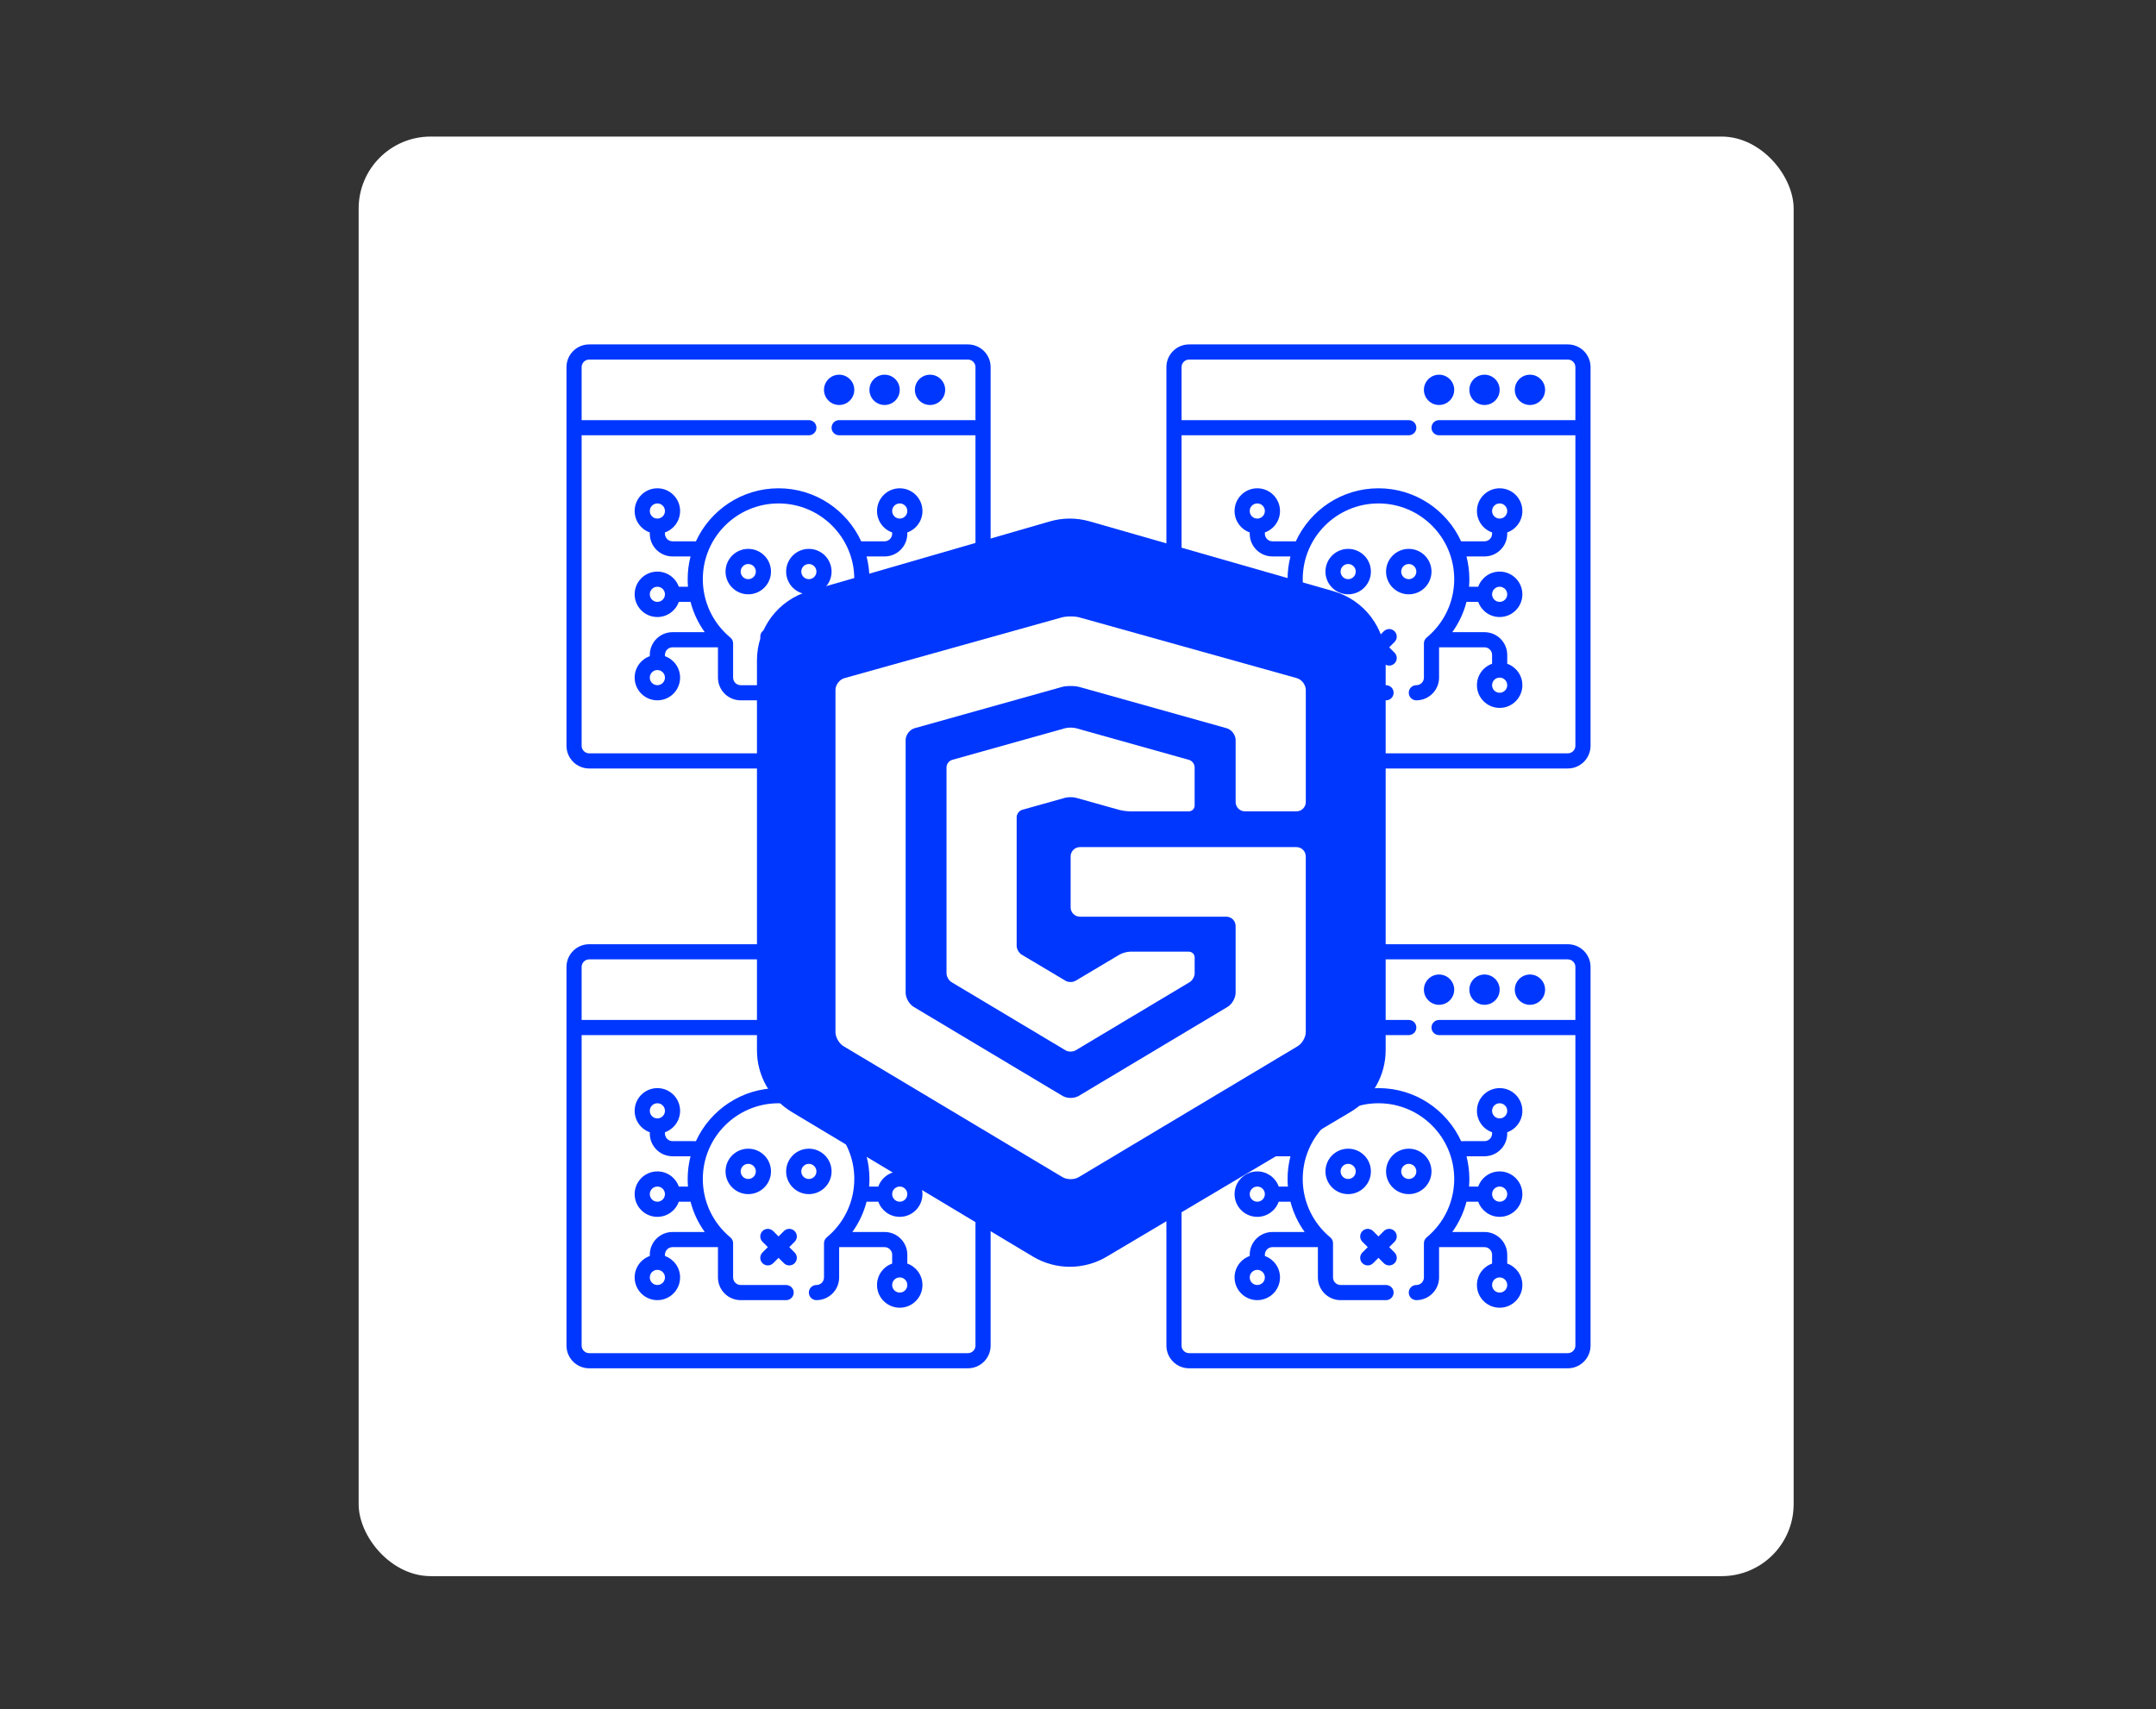 <svg width="584" height="463" viewBox="0 0 584 463" fill="none" xmlns="http://www.w3.org/2000/svg">
<rect x="0" y="0" width="584" height="463" fill="#333333" stroke="none"/>
<rect x="97.148" y="37" width="388.7" height="390" rx="19.5" fill="white"/>
<path fill-rule="evenodd" clip-rule="evenodd" d="M153.445 202.039V99.461C153.445 96.062 156.201 93.307 159.6 93.307H262.178C265.578 93.307 268.333 96.062 268.333 99.461V202.039C268.333 205.439 265.578 208.194 262.178 208.194H159.6C156.201 208.194 153.445 205.439 153.445 202.039ZM264.23 113.822V99.461C264.23 98.329 263.311 97.41 262.178 97.41H159.6C158.468 97.41 157.548 98.329 157.548 99.461V113.822H219.095C220.228 113.822 221.147 114.741 221.147 115.874C221.147 117.006 220.228 117.925 219.095 117.925H157.548V202.039C157.548 203.172 158.468 204.091 159.6 204.091H262.178C263.311 204.091 264.23 203.172 264.23 202.039V117.925H227.302C226.169 117.925 225.25 117.006 225.25 115.874C225.25 114.741 226.169 113.822 227.302 113.822H264.23ZM241.663 179.823V177.421C241.663 176.877 241.447 176.354 241.061 175.97C240.678 175.585 240.155 175.369 239.611 175.369H227.302V183.575C227.302 186.975 224.546 189.73 221.147 189.73C220.014 189.73 219.095 188.811 219.095 187.679C219.095 186.546 220.014 185.627 221.147 185.627C222.279 185.627 223.198 184.708 223.198 183.575V174.308C223.198 173.697 223.471 173.117 223.943 172.727C228.5 168.962 231.405 163.271 231.405 156.905C231.405 145.583 222.212 136.389 210.889 136.389C199.566 136.389 190.373 145.583 190.373 156.905C190.373 163.271 193.278 168.962 197.835 172.727C198.307 173.117 198.58 173.697 198.58 174.308V183.575C198.58 184.708 199.499 185.627 200.631 185.627H212.941C214.073 185.627 214.992 186.546 214.992 187.679C214.992 188.811 214.073 189.73 212.941 189.73H200.631C197.232 189.73 194.477 186.975 194.477 183.575V175.369H182.167C181.624 175.369 181.1 175.585 180.717 175.97C180.331 176.354 180.116 176.877 180.116 177.421V177.772C182.506 178.617 184.219 180.898 184.219 183.575C184.219 186.973 181.461 189.73 178.064 189.73C174.667 189.73 171.909 186.973 171.909 183.575C171.909 180.898 173.622 178.617 176.013 177.772V177.421C176.013 175.788 176.661 174.222 177.816 173.069C178.969 171.914 180.534 171.266 182.167 171.266H190.897C189.14 168.827 187.819 166.053 187.048 163.06H183.868C183.023 165.45 180.741 167.163 178.064 167.163C174.667 167.163 171.909 164.406 171.909 161.008C171.909 157.611 174.667 154.854 178.064 154.854C180.741 154.854 183.023 156.567 183.868 158.957H186.354C186.299 158.28 186.27 157.596 186.27 156.905C186.27 154.78 186.541 152.718 187.048 150.75H182.167C180.534 150.75 178.969 150.102 177.816 148.947C176.661 147.794 176.013 146.229 176.013 144.596V144.245C173.622 143.4 171.909 141.118 171.909 138.441C171.909 135.044 174.667 132.286 178.064 132.286C181.461 132.286 184.219 135.044 184.219 138.441C184.219 141.118 182.506 143.4 180.116 144.245V144.596C180.116 145.139 180.331 145.663 180.717 146.046C181.1 146.432 181.624 146.647 182.167 146.647C185.023 146.647 188.443 146.649 188.502 146.655C192.392 138.178 200.957 132.286 210.889 132.286C220.821 132.286 229.386 138.178 233.276 146.655C233.335 146.649 236.755 146.647 239.611 146.647C240.155 146.647 240.678 146.432 241.061 146.046C241.447 145.663 241.663 145.139 241.663 144.596V144.245C239.272 143.4 237.559 141.118 237.559 138.441C237.559 135.044 240.317 132.286 243.714 132.286C247.111 132.286 249.869 135.044 249.869 138.441C249.869 141.118 248.156 143.4 245.766 144.245V144.596C245.766 146.229 245.117 147.794 243.962 148.947C242.809 150.102 241.244 150.75 239.611 150.75H234.73C235.237 152.718 235.508 154.78 235.508 156.905C235.508 157.596 235.479 158.28 235.424 158.957H237.91C238.755 156.567 241.037 154.854 243.714 154.854C247.111 154.854 249.869 157.611 249.869 161.008C249.869 164.406 247.111 167.163 243.714 167.163C241.037 167.163 238.755 165.45 237.91 163.06H234.73C233.959 166.053 232.64 168.827 230.882 171.266H239.611C241.244 171.266 242.809 171.914 243.962 173.069C245.117 174.222 245.766 175.788 245.766 177.421V179.823C248.156 180.668 249.869 182.95 249.869 185.627C249.869 189.024 247.111 191.782 243.714 191.782C240.317 191.782 237.559 189.024 237.559 185.627C237.559 182.95 239.272 180.668 241.663 179.823V179.823ZM243.714 183.575C244.847 183.575 245.766 184.494 245.766 185.627C245.766 186.759 244.847 187.679 243.714 187.679C242.582 187.679 241.663 186.759 241.663 185.627C241.663 184.494 242.582 183.575 243.714 183.575ZM178.064 181.524C179.197 181.524 180.116 182.443 180.116 183.575C180.116 184.708 179.197 185.627 178.064 185.627C176.932 185.627 176.013 184.708 176.013 183.575C176.013 182.443 176.932 181.524 178.064 181.524ZM207.988 175.369L206.538 173.919C205.736 173.119 205.736 171.818 206.538 171.018C207.338 170.216 208.638 170.216 209.439 171.018L210.889 172.468L212.34 171.018C213.14 170.216 214.44 170.216 215.24 171.018C216.043 171.818 216.043 173.119 215.24 173.919L213.79 175.369L215.24 176.82C216.043 177.62 216.043 178.92 215.24 179.721C214.44 180.523 213.14 180.523 212.34 179.721L210.889 178.27L209.439 179.721C208.638 180.523 207.338 180.523 206.538 179.721C205.736 178.92 205.736 177.62 206.538 176.82L207.988 175.369ZM243.714 158.957C244.847 158.957 245.766 159.876 245.766 161.008C245.766 162.141 244.847 163.06 243.714 163.06C242.582 163.06 241.663 162.141 241.663 161.008C241.663 159.876 242.582 158.957 243.714 158.957ZM178.064 158.957C179.197 158.957 180.116 159.876 180.116 161.008C180.116 162.141 179.197 163.06 178.064 163.06C176.932 163.06 176.013 162.141 176.013 161.008C176.013 159.876 176.932 158.957 178.064 158.957ZM219.095 148.699C215.698 148.699 212.941 151.456 212.941 154.854C212.941 158.251 215.698 161.008 219.095 161.008C222.493 161.008 225.25 158.251 225.25 154.854C225.25 151.456 222.493 148.699 219.095 148.699ZM202.683 148.699C199.285 148.699 196.528 151.456 196.528 154.854C196.528 158.251 199.285 161.008 202.683 161.008C206.08 161.008 208.838 158.251 208.838 154.854C208.838 151.456 206.08 148.699 202.683 148.699ZM219.095 152.802C220.228 152.802 221.147 153.721 221.147 154.854C221.147 155.986 220.228 156.905 219.095 156.905C217.963 156.905 217.044 155.986 217.044 154.854C217.044 153.721 217.963 152.802 219.095 152.802ZM202.683 152.802C203.815 152.802 204.734 153.721 204.734 154.854C204.734 155.986 203.815 156.905 202.683 156.905C201.55 156.905 200.631 155.986 200.631 154.854C200.631 153.721 201.55 152.802 202.683 152.802ZM243.714 136.389C244.847 136.389 245.766 137.309 245.766 138.441C245.766 139.573 244.847 140.493 243.714 140.493C242.582 140.493 241.663 139.573 241.663 138.441C241.663 137.309 242.582 136.389 243.714 136.389ZM178.064 136.389C179.197 136.389 180.116 137.309 180.116 138.441C180.116 139.573 179.197 140.493 178.064 140.493C176.932 140.493 176.013 139.573 176.013 138.441C176.013 137.309 176.932 136.389 178.064 136.389ZM251.92 101.513C249.655 101.513 247.817 103.351 247.817 105.616C247.817 107.881 249.655 109.719 251.92 109.719C254.185 109.719 256.023 107.881 256.023 105.616C256.023 103.351 254.185 101.513 251.92 101.513ZM239.611 101.513C237.346 101.513 235.508 103.351 235.508 105.616C235.508 107.881 237.346 109.719 239.611 109.719C241.876 109.719 243.714 107.881 243.714 105.616C243.714 103.351 241.876 101.513 239.611 101.513ZM227.302 101.513C225.037 101.513 223.198 103.351 223.198 105.616C223.198 107.881 225.037 109.719 227.302 109.719C229.566 109.719 231.405 107.881 231.405 105.616C231.405 103.351 229.566 101.513 227.302 101.513Z" fill="#0037FF"/>
<path fill-rule="evenodd" clip-rule="evenodd" d="M315.945 202.039V99.461C315.945 96.062 318.701 93.307 322.1 93.307H424.678C428.078 93.307 430.833 96.062 430.833 99.461V202.039C430.833 205.439 428.078 208.194 424.678 208.194H322.1C318.701 208.194 315.945 205.439 315.945 202.039ZM426.73 113.822V99.461C426.73 98.329 425.811 97.41 424.678 97.41H322.1C320.968 97.41 320.048 98.329 320.048 99.461V113.822H381.595C382.728 113.822 383.647 114.741 383.647 115.874C383.647 117.006 382.728 117.925 381.595 117.925H320.048V202.039C320.048 203.172 320.968 204.091 322.1 204.091H424.678C425.811 204.091 426.73 203.172 426.73 202.039V117.925H389.802C388.669 117.925 387.75 117.006 387.75 115.874C387.75 114.741 388.669 113.822 389.802 113.822H426.73ZM404.163 179.823V177.421C404.163 176.877 403.947 176.354 403.561 175.97C403.178 175.585 402.655 175.369 402.111 175.369H389.802V183.575C389.802 186.975 387.046 189.73 383.647 189.73C382.514 189.73 381.595 188.811 381.595 187.679C381.595 186.546 382.514 185.627 383.647 185.627C384.779 185.627 385.698 184.708 385.698 183.575V174.308C385.698 173.697 385.971 173.117 386.443 172.727C391 168.962 393.905 163.271 393.905 156.905C393.905 145.583 384.712 136.389 373.389 136.389C362.066 136.389 352.873 145.583 352.873 156.905C352.873 163.271 355.778 168.962 360.335 172.727C360.807 173.117 361.08 173.697 361.08 174.308V183.575C361.08 184.708 361.999 185.627 363.131 185.627H375.441C376.573 185.627 377.492 186.546 377.492 187.679C377.492 188.811 376.573 189.73 375.441 189.73H363.131C359.732 189.73 356.977 186.975 356.977 183.575V175.369H344.667C344.124 175.369 343.6 175.585 343.217 175.97C342.831 176.354 342.616 176.877 342.616 177.421V177.772C345.006 178.617 346.719 180.898 346.719 183.575C346.719 186.973 343.961 189.73 340.564 189.73C337.167 189.73 334.409 186.973 334.409 183.575C334.409 180.898 336.122 178.617 338.513 177.772V177.421C338.513 175.788 339.161 174.222 340.316 173.069C341.469 171.914 343.034 171.266 344.667 171.266H353.397C351.64 168.827 350.319 166.053 349.548 163.06H346.368C345.523 165.45 343.241 167.163 340.564 167.163C337.167 167.163 334.409 164.406 334.409 161.008C334.409 157.611 337.167 154.854 340.564 154.854C343.241 154.854 345.523 156.567 346.368 158.957H348.854C348.799 158.28 348.77 157.596 348.77 156.905C348.77 154.78 349.041 152.718 349.548 150.75H344.667C343.034 150.75 341.469 150.102 340.316 148.947C339.161 147.794 338.513 146.229 338.513 144.596V144.245C336.122 143.4 334.409 141.118 334.409 138.441C334.409 135.044 337.167 132.286 340.564 132.286C343.961 132.286 346.719 135.044 346.719 138.441C346.719 141.118 345.006 143.4 342.616 144.245V144.596C342.616 145.139 342.831 145.663 343.217 146.046C343.6 146.432 344.124 146.647 344.667 146.647C347.523 146.647 350.943 146.649 351.002 146.655C354.892 138.178 363.457 132.286 373.389 132.286C383.321 132.286 391.886 138.178 395.776 146.655C395.835 146.649 399.255 146.647 402.111 146.647C402.655 146.647 403.178 146.432 403.561 146.046C403.947 145.663 404.163 145.139 404.163 144.596V144.245C401.772 143.4 400.059 141.118 400.059 138.441C400.059 135.044 402.817 132.286 406.214 132.286C409.611 132.286 412.369 135.044 412.369 138.441C412.369 141.118 410.656 143.4 408.266 144.245V144.596C408.266 146.229 407.617 147.794 406.462 148.947C405.309 150.102 403.744 150.75 402.111 150.75H397.23C397.737 152.718 398.008 154.78 398.008 156.905C398.008 157.596 397.979 158.28 397.924 158.957H400.41C401.255 156.567 403.537 154.854 406.214 154.854C409.611 154.854 412.369 157.611 412.369 161.008C412.369 164.406 409.611 167.163 406.214 167.163C403.537 167.163 401.255 165.45 400.41 163.06H397.23C396.459 166.053 395.14 168.827 393.382 171.266H402.111C403.744 171.266 405.309 171.914 406.462 173.069C407.617 174.222 408.266 175.788 408.266 177.421V179.823C410.656 180.668 412.369 182.95 412.369 185.627C412.369 189.024 409.611 191.782 406.214 191.782C402.817 191.782 400.059 189.024 400.059 185.627C400.059 182.95 401.772 180.668 404.163 179.823V179.823ZM406.214 183.575C407.347 183.575 408.266 184.494 408.266 185.627C408.266 186.759 407.347 187.679 406.214 187.679C405.082 187.679 404.163 186.759 404.163 185.627C404.163 184.494 405.082 183.575 406.214 183.575ZM340.564 181.524C341.697 181.524 342.616 182.443 342.616 183.575C342.616 184.708 341.697 185.627 340.564 185.627C339.432 185.627 338.513 184.708 338.513 183.575C338.513 182.443 339.432 181.524 340.564 181.524ZM370.488 175.369L369.038 173.919C368.236 173.119 368.236 171.818 369.038 171.018C369.838 170.216 371.138 170.216 371.939 171.018L373.389 172.468L374.84 171.018C375.64 170.216 376.94 170.216 377.74 171.018C378.543 171.818 378.543 173.119 377.74 173.919L376.29 175.369L377.74 176.82C378.543 177.62 378.543 178.92 377.74 179.721C376.94 180.523 375.64 180.523 374.84 179.721L373.389 178.27L371.939 179.721C371.138 180.523 369.838 180.523 369.038 179.721C368.236 178.92 368.236 177.62 369.038 176.82L370.488 175.369ZM406.214 158.957C407.347 158.957 408.266 159.876 408.266 161.008C408.266 162.141 407.347 163.06 406.214 163.06C405.082 163.06 404.163 162.141 404.163 161.008C404.163 159.876 405.082 158.957 406.214 158.957ZM340.564 158.957C341.697 158.957 342.616 159.876 342.616 161.008C342.616 162.141 341.697 163.06 340.564 163.06C339.432 163.06 338.513 162.141 338.513 161.008C338.513 159.876 339.432 158.957 340.564 158.957ZM381.595 148.699C378.198 148.699 375.441 151.456 375.441 154.854C375.441 158.251 378.198 161.008 381.595 161.008C384.993 161.008 387.75 158.251 387.75 154.854C387.75 151.456 384.993 148.699 381.595 148.699ZM365.183 148.699C361.785 148.699 359.028 151.456 359.028 154.854C359.028 158.251 361.785 161.008 365.183 161.008C368.58 161.008 371.338 158.251 371.338 154.854C371.338 151.456 368.58 148.699 365.183 148.699ZM381.595 152.802C382.728 152.802 383.647 153.721 383.647 154.854C383.647 155.986 382.728 156.905 381.595 156.905C380.463 156.905 379.544 155.986 379.544 154.854C379.544 153.721 380.463 152.802 381.595 152.802ZM365.183 152.802C366.315 152.802 367.234 153.721 367.234 154.854C367.234 155.986 366.315 156.905 365.183 156.905C364.05 156.905 363.131 155.986 363.131 154.854C363.131 153.721 364.05 152.802 365.183 152.802ZM406.214 136.389C407.347 136.389 408.266 137.309 408.266 138.441C408.266 139.573 407.347 140.493 406.214 140.493C405.082 140.493 404.163 139.573 404.163 138.441C404.163 137.309 405.082 136.389 406.214 136.389ZM340.564 136.389C341.697 136.389 342.616 137.309 342.616 138.441C342.616 139.573 341.697 140.493 340.564 140.493C339.432 140.493 338.513 139.573 338.513 138.441C338.513 137.309 339.432 136.389 340.564 136.389ZM414.42 101.513C412.155 101.513 410.317 103.351 410.317 105.616C410.317 107.881 412.155 109.719 414.42 109.719C416.685 109.719 418.523 107.881 418.523 105.616C418.523 103.351 416.685 101.513 414.42 101.513ZM402.111 101.513C399.846 101.513 398.008 103.351 398.008 105.616C398.008 107.881 399.846 109.719 402.111 109.719C404.376 109.719 406.214 107.881 406.214 105.616C406.214 103.351 404.376 101.513 402.111 101.513ZM389.802 101.513C387.537 101.513 385.698 103.351 385.698 105.616C385.698 107.881 387.537 109.719 389.802 109.719C392.066 109.719 393.905 107.881 393.905 105.616C393.905 103.351 392.066 101.513 389.802 101.513Z" fill="#0037FF"/>
<path fill-rule="evenodd" clip-rule="evenodd" d="M315.945 364.539V261.961C315.945 258.562 318.701 255.807 322.1 255.807H424.678C428.078 255.807 430.833 258.562 430.833 261.961V364.539C430.833 367.939 428.078 370.694 424.678 370.694H322.1C318.701 370.694 315.945 367.939 315.945 364.539ZM426.73 276.322V261.961C426.73 260.829 425.811 259.91 424.678 259.91H322.1C320.968 259.91 320.048 260.829 320.048 261.961V276.322H381.595C382.728 276.322 383.647 277.241 383.647 278.374C383.647 279.506 382.728 280.425 381.595 280.425H320.048V364.539C320.048 365.672 320.968 366.591 322.1 366.591H424.678C425.811 366.591 426.73 365.672 426.73 364.539V280.425H389.802C388.669 280.425 387.75 279.506 387.75 278.374C387.75 277.241 388.669 276.322 389.802 276.322H426.73ZM404.163 342.323V339.921C404.163 339.377 403.947 338.854 403.561 338.47C403.178 338.085 402.655 337.869 402.111 337.869H389.802V346.075C389.802 349.475 387.046 352.23 383.647 352.23C382.514 352.23 381.595 351.311 381.595 350.179C381.595 349.046 382.514 348.127 383.647 348.127C384.779 348.127 385.698 347.208 385.698 346.075V336.808C385.698 336.197 385.971 335.617 386.443 335.227C391 331.462 393.905 325.771 393.905 319.405C393.905 308.083 384.712 298.889 373.389 298.889C362.066 298.889 352.873 308.083 352.873 319.405C352.873 325.771 355.778 331.462 360.335 335.227C360.807 335.617 361.08 336.197 361.08 336.808V346.075C361.08 347.208 361.999 348.127 363.131 348.127H375.441C376.573 348.127 377.492 349.046 377.492 350.179C377.492 351.311 376.573 352.23 375.441 352.23H363.131C359.732 352.23 356.977 349.475 356.977 346.075V337.869H344.667C344.124 337.869 343.6 338.085 343.217 338.47C342.831 338.854 342.616 339.377 342.616 339.921V340.272C345.006 341.117 346.719 343.398 346.719 346.075C346.719 349.473 343.961 352.23 340.564 352.23C337.167 352.23 334.409 349.473 334.409 346.075C334.409 343.398 336.122 341.117 338.513 340.272V339.921C338.513 338.288 339.161 336.722 340.316 335.569C341.469 334.414 343.034 333.766 344.667 333.766H353.397C351.64 331.327 350.319 328.553 349.548 325.56H346.368C345.523 327.95 343.241 329.663 340.564 329.663C337.167 329.663 334.409 326.906 334.409 323.508C334.409 320.111 337.167 317.354 340.564 317.354C343.241 317.354 345.523 319.067 346.368 321.457H348.854C348.799 320.78 348.77 320.096 348.77 319.405C348.77 317.28 349.041 315.218 349.548 313.25H344.667C343.034 313.25 341.469 312.602 340.316 311.447C339.161 310.294 338.513 308.729 338.513 307.096V306.745C336.122 305.9 334.409 303.618 334.409 300.941C334.409 297.544 337.167 294.786 340.564 294.786C343.961 294.786 346.719 297.544 346.719 300.941C346.719 303.618 345.006 305.9 342.616 306.745V307.096C342.616 307.639 342.831 308.163 343.217 308.546C343.6 308.932 344.124 309.147 344.667 309.147C347.523 309.147 350.943 309.149 351.002 309.155C354.892 300.678 363.457 294.786 373.389 294.786C383.321 294.786 391.886 300.678 395.776 309.155C395.835 309.149 399.255 309.147 402.111 309.147C402.655 309.147 403.178 308.932 403.561 308.546C403.947 308.163 404.163 307.639 404.163 307.096V306.745C401.772 305.9 400.059 303.618 400.059 300.941C400.059 297.544 402.817 294.786 406.214 294.786C409.611 294.786 412.369 297.544 412.369 300.941C412.369 303.618 410.656 305.9 408.266 306.745V307.096C408.266 308.729 407.617 310.294 406.462 311.447C405.309 312.602 403.744 313.25 402.111 313.25H397.23C397.737 315.218 398.008 317.28 398.008 319.405C398.008 320.096 397.979 320.78 397.924 321.457H400.41C401.255 319.067 403.537 317.354 406.214 317.354C409.611 317.354 412.369 320.111 412.369 323.508C412.369 326.906 409.611 329.663 406.214 329.663C403.537 329.663 401.255 327.95 400.41 325.56H397.23C396.459 328.553 395.14 331.327 393.382 333.766H402.111C403.744 333.766 405.309 334.414 406.462 335.569C407.617 336.722 408.266 338.288 408.266 339.921V342.323C410.656 343.168 412.369 345.45 412.369 348.127C412.369 351.524 409.611 354.282 406.214 354.282C402.817 354.282 400.059 351.524 400.059 348.127C400.059 345.45 401.772 343.168 404.163 342.323V342.323ZM406.214 346.075C407.347 346.075 408.266 346.994 408.266 348.127C408.266 349.259 407.347 350.179 406.214 350.179C405.082 350.179 404.163 349.259 404.163 348.127C404.163 346.994 405.082 346.075 406.214 346.075ZM340.564 344.024C341.697 344.024 342.616 344.943 342.616 346.075C342.616 347.208 341.697 348.127 340.564 348.127C339.432 348.127 338.513 347.208 338.513 346.075C338.513 344.943 339.432 344.024 340.564 344.024ZM370.488 337.869L369.038 336.419C368.236 335.619 368.236 334.318 369.038 333.518C369.838 332.716 371.138 332.716 371.939 333.518L373.389 334.968L374.84 333.518C375.64 332.716 376.94 332.716 377.74 333.518C378.543 334.318 378.543 335.619 377.74 336.419L376.29 337.869L377.74 339.32C378.543 340.12 378.543 341.42 377.74 342.221C376.94 343.023 375.64 343.023 374.84 342.221L373.389 340.77L371.939 342.221C371.138 343.023 369.838 343.023 369.038 342.221C368.236 341.42 368.236 340.12 369.038 339.32L370.488 337.869ZM406.214 321.457C407.347 321.457 408.266 322.376 408.266 323.508C408.266 324.641 407.347 325.56 406.214 325.56C405.082 325.56 404.163 324.641 404.163 323.508C404.163 322.376 405.082 321.457 406.214 321.457ZM340.564 321.457C341.697 321.457 342.616 322.376 342.616 323.508C342.616 324.641 341.697 325.56 340.564 325.56C339.432 325.56 338.513 324.641 338.513 323.508C338.513 322.376 339.432 321.457 340.564 321.457ZM381.595 311.199C378.198 311.199 375.441 313.956 375.441 317.354C375.441 320.751 378.198 323.508 381.595 323.508C384.993 323.508 387.75 320.751 387.75 317.354C387.75 313.956 384.993 311.199 381.595 311.199ZM365.183 311.199C361.785 311.199 359.028 313.956 359.028 317.354C359.028 320.751 361.785 323.508 365.183 323.508C368.58 323.508 371.338 320.751 371.338 317.354C371.338 313.956 368.58 311.199 365.183 311.199ZM381.595 315.302C382.728 315.302 383.647 316.221 383.647 317.354C383.647 318.486 382.728 319.405 381.595 319.405C380.463 319.405 379.544 318.486 379.544 317.354C379.544 316.221 380.463 315.302 381.595 315.302ZM365.183 315.302C366.315 315.302 367.234 316.221 367.234 317.354C367.234 318.486 366.315 319.405 365.183 319.405C364.05 319.405 363.131 318.486 363.131 317.354C363.131 316.221 364.05 315.302 365.183 315.302ZM406.214 298.889C407.347 298.889 408.266 299.809 408.266 300.941C408.266 302.073 407.347 302.993 406.214 302.993C405.082 302.993 404.163 302.073 404.163 300.941C404.163 299.809 405.082 298.889 406.214 298.889ZM340.564 298.889C341.697 298.889 342.616 299.809 342.616 300.941C342.616 302.073 341.697 302.993 340.564 302.993C339.432 302.993 338.513 302.073 338.513 300.941C338.513 299.809 339.432 298.889 340.564 298.889ZM414.42 264.013C412.155 264.013 410.317 265.851 410.317 268.116C410.317 270.381 412.155 272.219 414.42 272.219C416.685 272.219 418.523 270.381 418.523 268.116C418.523 265.851 416.685 264.013 414.42 264.013ZM402.111 264.013C399.846 264.013 398.008 265.851 398.008 268.116C398.008 270.381 399.846 272.219 402.111 272.219C404.376 272.219 406.214 270.381 406.214 268.116C406.214 265.851 404.376 264.013 402.111 264.013ZM389.802 264.013C387.537 264.013 385.698 265.851 385.698 268.116C385.698 270.381 387.537 272.219 389.802 272.219C392.066 272.219 393.905 270.381 393.905 268.116C393.905 265.851 392.066 264.013 389.802 264.013Z" fill="#0037FF"/>
<path fill-rule="evenodd" clip-rule="evenodd" d="M153.445 364.539V261.961C153.445 258.562 156.201 255.807 159.6 255.807H262.178C265.578 255.807 268.333 258.562 268.333 261.961V364.539C268.333 367.939 265.578 370.694 262.178 370.694H159.6C156.201 370.694 153.445 367.939 153.445 364.539ZM264.23 276.322V261.961C264.23 260.829 263.311 259.91 262.178 259.91H159.6C158.468 259.91 157.548 260.829 157.548 261.961V276.322H219.095C220.228 276.322 221.147 277.241 221.147 278.374C221.147 279.506 220.228 280.425 219.095 280.425H157.548V364.539C157.548 365.672 158.468 366.591 159.6 366.591H262.178C263.311 366.591 264.23 365.672 264.23 364.539V280.425H227.302C226.169 280.425 225.25 279.506 225.25 278.374C225.25 277.241 226.169 276.322 227.302 276.322H264.23ZM241.663 342.323V339.921C241.663 339.377 241.447 338.854 241.061 338.47C240.678 338.085 240.155 337.869 239.611 337.869H227.302V346.075C227.302 349.475 224.546 352.23 221.147 352.23C220.014 352.23 219.095 351.311 219.095 350.179C219.095 349.046 220.014 348.127 221.147 348.127C222.279 348.127 223.198 347.208 223.198 346.075V336.808C223.198 336.197 223.471 335.617 223.943 335.227C228.5 331.462 231.405 325.771 231.405 319.405C231.405 308.083 222.212 298.889 210.889 298.889C199.566 298.889 190.373 308.083 190.373 319.405C190.373 325.771 193.278 331.462 197.835 335.227C198.307 335.617 198.58 336.197 198.58 336.808V346.075C198.58 347.208 199.499 348.127 200.631 348.127H212.941C214.073 348.127 214.992 349.046 214.992 350.179C214.992 351.311 214.073 352.23 212.941 352.23H200.631C197.232 352.23 194.477 349.475 194.477 346.075V337.869H182.167C181.624 337.869 181.1 338.085 180.717 338.47C180.331 338.854 180.116 339.377 180.116 339.921V340.272C182.506 341.117 184.219 343.398 184.219 346.075C184.219 349.473 181.461 352.23 178.064 352.23C174.667 352.23 171.909 349.473 171.909 346.075C171.909 343.398 173.622 341.117 176.013 340.272V339.921C176.013 338.288 176.661 336.722 177.816 335.569C178.969 334.414 180.534 333.766 182.167 333.766H190.897C189.14 331.327 187.819 328.553 187.048 325.56H183.868C183.023 327.95 180.741 329.663 178.064 329.663C174.667 329.663 171.909 326.906 171.909 323.508C171.909 320.111 174.667 317.354 178.064 317.354C180.741 317.354 183.023 319.067 183.868 321.457H186.354C186.299 320.78 186.27 320.096 186.27 319.405C186.27 317.28 186.541 315.218 187.048 313.25H182.167C180.534 313.25 178.969 312.602 177.816 311.447C176.661 310.294 176.013 308.729 176.013 307.096V306.745C173.622 305.9 171.909 303.618 171.909 300.941C171.909 297.544 174.667 294.786 178.064 294.786C181.461 294.786 184.219 297.544 184.219 300.941C184.219 303.618 182.506 305.9 180.116 306.745V307.096C180.116 307.639 180.331 308.163 180.717 308.546C181.1 308.932 181.624 309.147 182.167 309.147C185.023 309.147 188.443 309.149 188.502 309.155C192.392 300.678 200.957 294.786 210.889 294.786C220.821 294.786 229.386 300.678 233.276 309.155C233.335 309.149 236.755 309.147 239.611 309.147C240.155 309.147 240.678 308.932 241.061 308.546C241.447 308.163 241.663 307.639 241.663 307.096V306.745C239.272 305.9 237.559 303.618 237.559 300.941C237.559 297.544 240.317 294.786 243.714 294.786C247.111 294.786 249.869 297.544 249.869 300.941C249.869 303.618 248.156 305.9 245.766 306.745V307.096C245.766 308.729 245.117 310.294 243.962 311.447C242.809 312.602 241.244 313.25 239.611 313.25H234.73C235.237 315.218 235.508 317.28 235.508 319.405C235.508 320.096 235.479 320.78 235.424 321.457H237.91C238.755 319.067 241.037 317.354 243.714 317.354C247.111 317.354 249.869 320.111 249.869 323.508C249.869 326.906 247.111 329.663 243.714 329.663C241.037 329.663 238.755 327.95 237.91 325.56H234.73C233.959 328.553 232.64 331.327 230.882 333.766H239.611C241.244 333.766 242.809 334.414 243.962 335.569C245.117 336.722 245.766 338.288 245.766 339.921V342.323C248.156 343.168 249.869 345.45 249.869 348.127C249.869 351.524 247.111 354.282 243.714 354.282C240.317 354.282 237.559 351.524 237.559 348.127C237.559 345.45 239.272 343.168 241.663 342.323V342.323ZM243.714 346.075C244.847 346.075 245.766 346.994 245.766 348.127C245.766 349.259 244.847 350.179 243.714 350.179C242.582 350.179 241.663 349.259 241.663 348.127C241.663 346.994 242.582 346.075 243.714 346.075ZM178.064 344.024C179.197 344.024 180.116 344.943 180.116 346.075C180.116 347.208 179.197 348.127 178.064 348.127C176.932 348.127 176.013 347.208 176.013 346.075C176.013 344.943 176.932 344.024 178.064 344.024ZM207.988 337.869L206.538 336.419C205.736 335.619 205.736 334.318 206.538 333.518C207.338 332.716 208.638 332.716 209.439 333.518L210.889 334.968L212.34 333.518C213.14 332.716 214.44 332.716 215.24 333.518C216.043 334.318 216.043 335.619 215.24 336.419L213.79 337.869L215.24 339.32C216.043 340.12 216.043 341.42 215.24 342.221C214.44 343.023 213.14 343.023 212.34 342.221L210.889 340.77L209.439 342.221C208.638 343.023 207.338 343.023 206.538 342.221C205.736 341.42 205.736 340.12 206.538 339.32L207.988 337.869ZM243.714 321.457C244.847 321.457 245.766 322.376 245.766 323.508C245.766 324.641 244.847 325.56 243.714 325.56C242.582 325.56 241.663 324.641 241.663 323.508C241.663 322.376 242.582 321.457 243.714 321.457ZM178.064 321.457C179.197 321.457 180.116 322.376 180.116 323.508C180.116 324.641 179.197 325.56 178.064 325.56C176.932 325.56 176.013 324.641 176.013 323.508C176.013 322.376 176.932 321.457 178.064 321.457ZM219.095 311.199C215.698 311.199 212.941 313.956 212.941 317.354C212.941 320.751 215.698 323.508 219.095 323.508C222.493 323.508 225.25 320.751 225.25 317.354C225.25 313.956 222.493 311.199 219.095 311.199ZM202.683 311.199C199.285 311.199 196.528 313.956 196.528 317.354C196.528 320.751 199.285 323.508 202.683 323.508C206.08 323.508 208.838 320.751 208.838 317.354C208.838 313.956 206.08 311.199 202.683 311.199ZM219.095 315.302C220.228 315.302 221.147 316.221 221.147 317.354C221.147 318.486 220.228 319.405 219.095 319.405C217.963 319.405 217.044 318.486 217.044 317.354C217.044 316.221 217.963 315.302 219.095 315.302ZM202.683 315.302C203.815 315.302 204.734 316.221 204.734 317.354C204.734 318.486 203.815 319.405 202.683 319.405C201.55 319.405 200.631 318.486 200.631 317.354C200.631 316.221 201.55 315.302 202.683 315.302ZM243.714 298.889C244.847 298.889 245.766 299.809 245.766 300.941C245.766 302.073 244.847 302.993 243.714 302.993C242.582 302.993 241.663 302.073 241.663 300.941C241.663 299.809 242.582 298.889 243.714 298.889ZM178.064 298.889C179.197 298.889 180.116 299.809 180.116 300.941C180.116 302.073 179.197 302.993 178.064 302.993C176.932 302.993 176.013 302.073 176.013 300.941C176.013 299.809 176.932 298.889 178.064 298.889ZM251.92 264.013C249.655 264.013 247.817 265.851 247.817 268.116C247.817 270.381 249.655 272.219 251.92 272.219C254.185 272.219 256.023 270.381 256.023 268.116C256.023 265.851 254.185 264.013 251.92 264.013ZM239.611 264.013C237.346 264.013 235.508 265.851 235.508 268.116C235.508 270.381 237.346 272.219 239.611 272.219C241.876 272.219 243.714 270.381 243.714 268.116C243.714 265.851 241.876 264.013 239.611 264.013ZM227.302 264.013C225.037 264.013 223.198 265.851 223.198 268.116C223.198 270.381 225.037 272.219 227.302 272.219C229.566 272.219 231.405 270.381 231.405 268.116C231.405 265.851 229.566 264.013 227.302 264.013Z" fill="#0037FF"/>
<path d="M219.117 160.148L284.357 141.261C287.882 140.241 291.623 140.235 295.15 141.246L361.209 160.175C369.573 162.571 375.337 170.219 375.337 178.92V284.498C375.337 291.381 371.709 297.754 365.79 301.267L299.756 340.461C293.593 344.119 285.92 344.102 279.774 340.416L214.51 301.28C208.635 297.756 205.039 291.408 205.039 284.556V178.878C205.039 170.197 210.778 162.562 219.117 160.148Z" fill="#0037FF"/>
<path d="M256.389 263.7C256.389 264.564 257 265.636 257.745 266.082L288.637 284.557C289.382 285.003 290.604 285.003 291.349 284.557L322.241 266.082C322.989 265.636 323.597 264.564 323.597 263.7V259.39C323.597 258.526 322.884 257.82 322.013 257.82H306.176C305.305 257.82 303.981 258.184 303.233 258.627L291.346 265.708C290.598 266.154 289.379 266.154 288.631 265.708L276.743 258.627C275.996 258.181 275.385 257.113 275.385 256.249V221.381C275.385 220.517 276.072 219.618 276.908 219.383L288.463 216.144C289.303 215.908 290.674 215.908 291.51 216.144L303.062 219.383C303.902 219.618 305.299 219.81 306.17 219.81H322.007C322.878 219.81 323.591 219.103 323.591 218.239V207.86C323.591 206.996 322.907 206.097 322.067 205.862L291.51 197.298C290.671 197.062 289.299 197.062 288.463 197.298L257.906 205.862C257.067 206.097 256.383 206.996 256.383 207.86V263.7H256.389Z" fill="white"/>
<path d="M287.833 318.918C289.027 319.631 290.978 319.631 292.172 318.918L351.527 283.419C352.721 282.706 353.697 280.99 353.697 279.608V232.008C353.697 230.625 352.557 229.494 351.163 229.494H292.536C291.143 229.494 290.002 230.625 290.002 232.008V245.83C290.002 247.213 291.143 248.344 292.536 248.344H332.161C333.555 248.344 334.695 249.475 334.695 250.857V268.965C334.695 270.347 333.72 272.062 332.526 272.775L292.175 296.909C290.981 297.622 289.03 297.622 287.836 296.909L247.482 272.775C246.288 272.062 245.313 270.347 245.313 268.965V200.482C245.313 199.1 246.409 197.661 247.752 197.284L287.567 186.129C288.906 185.752 291.102 185.752 292.445 186.129L332.26 197.284C333.599 197.661 334.698 199.1 334.698 200.482V217.296C334.698 218.678 335.839 219.809 337.232 219.809H351.169C352.563 219.809 353.703 218.678 353.703 217.296V186.911C353.703 185.529 352.607 184.09 351.264 183.716L292.441 167.279C291.102 166.906 288.906 166.906 287.563 167.279L228.744 183.716C227.401 184.09 226.305 185.529 226.305 186.911V279.611C226.305 280.994 227.28 282.709 228.474 283.422L287.83 318.921L287.833 318.918Z" fill="white"/>
</svg>
